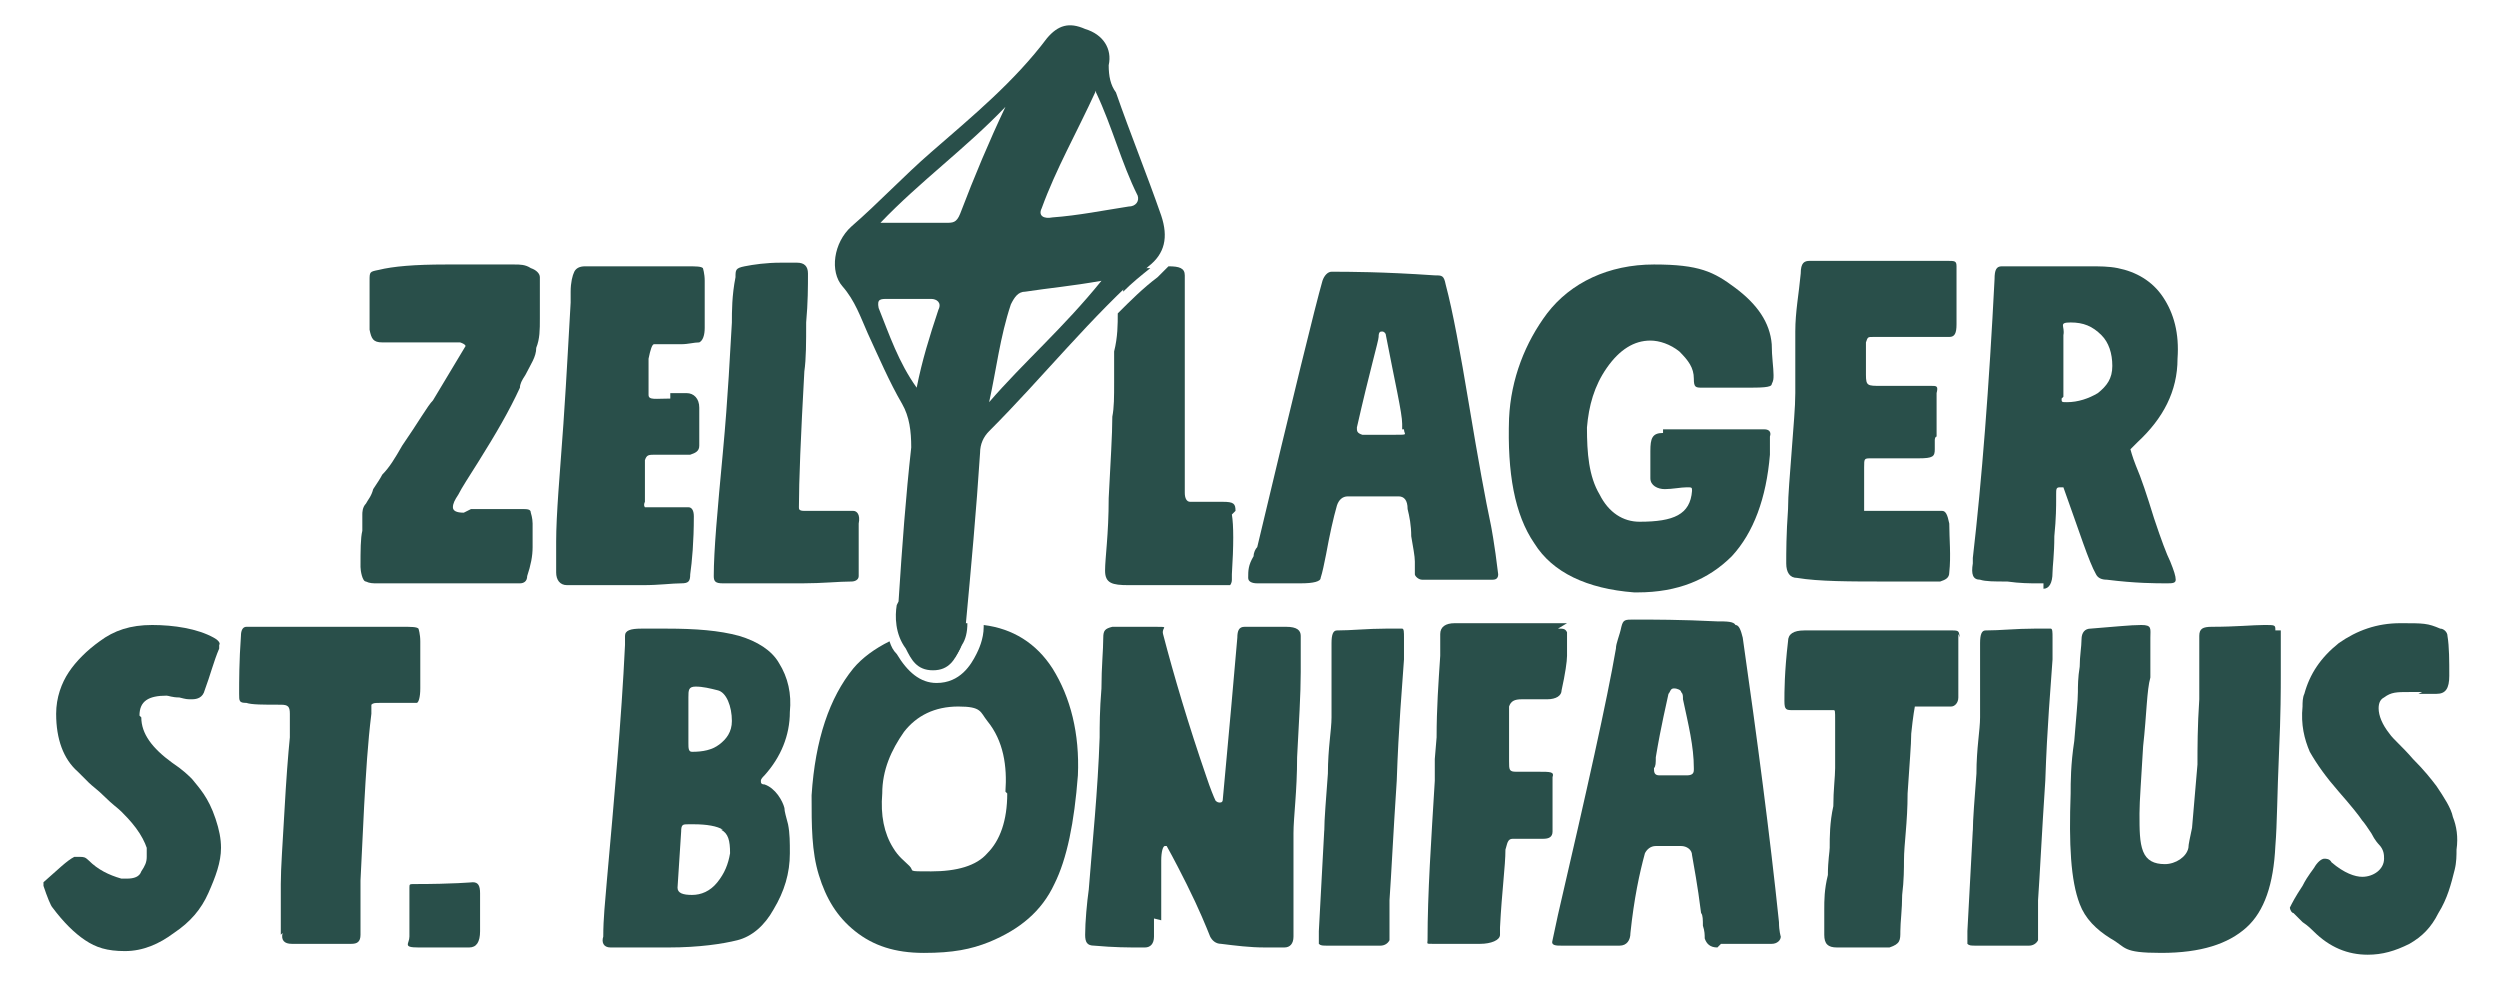 <svg viewBox="0 0 138 55" width="138" height="55" fill="none" xmlns="http://www.w3.org/2000/svg">
<path d="M26,28.1h.3c1.1,0,2,0,2.5,0,.3,0,.5,0,.5.2,0,0,.1.3.1.6,0,.4,0,.9,0,1.3,0,.5-.1,1-.3,1.6,0,.3-.2.4-.4.4-.4,0-1,0-1.7,0-.7,0-1.1,0-1.3,0s-.6,0-1,0c-.5,0-.9,0-1.1,0s-.6,0-1,0c-.4,0-.7,0-.9,0h-.9c-.2,0-.4,0-.6-.1-.2,0-.3-.6-.3-.8,0-.9,0-1.6.1-2,0-.3,0-.7,0-.9,0-.1,0-.4.2-.6.1-.2.3-.4.4-.8.2-.3.4-.6.5-.8.4-.4.7-.9,1.1-1.6.9-1.3,1.4-2.2,1.7-2.5l1.8-3c0,0,0-.1-.3-.2-.2,0-.4,0-.5,0h-.7c-.3,0-1.3,0-3.1,0-.5,0-.6-.2-.7-.7,0-1.2,0-2,0-2.2,0-.2,0-.4,0-.5,0-.5,0-.5.5-.6.8-.2,2-.3,3.7-.3s1.1,0,1.9,0,1.4,0,1.8,0h.1c.3,0,.6,0,.9.2.3.1.5.3.5.5,0,.5,0,.8,0,.9v.7s0,.7,0,.7c0,.6,0,1.1-.2,1.6,0,.5-.3.9-.6,1.5-.2.3-.3.5-.3.7-.6,1.3-1.3,2.5-2.3,4.1-.5.8-.9,1.4-1.1,1.8-.2.3-.3.5-.3.7,0,.2.2.3.6.3Z" fill="#294F4A"/>
<path d="M37,21.7c.4,0,.7,0,.9,0,.4,0,.7.3.7.8,0,.1,0,.4,0,.9,0,.5,0,.9,0,1.2,0,.3-.2.4-.5.5-.8,0-1.3,0-1.6,0h-.3c-.4,0-.5,0-.6.3v2.3c-.1.2,0,.3,0,.3h.5c.4,0,1,0,1.5,0h.4c.2,0,.3.2.3.5,0,1.4-.1,2.5-.2,3.2,0,.4-.1.5-.5.5-.5,0-1.2.1-2.1.1s-.6,0-.7,0c0,0,0,0-.2,0h-3.3c-.4,0-.6-.3-.6-.7h0s0,0,0,0c0-.4,0-.9,0-1.7,0-1.5.2-3.7.4-6.5.2-2.9.3-5.1.4-6.7v-.6c0-.5.1-.9.2-1.1s.3-.3.6-.3.7,0,1.2,0c.5,0,.9,0,1.2,0,.8,0,1.8,0,3.2,0,.5,0,.8,0,.9.1,0,0,.1.3.1.7,0,.2,0,.6,0,1.2,0,.6,0,1.1,0,1.4,0,.4-.1.7-.3.8-.3,0-.6.1-1,.1s-.4,0-.8,0c-.3,0-.6,0-.7,0s-.2.3-.3.8c0,.2,0,.6,0,1,0,.4,0,.8,0,1,0,.3.4.2,1.2.2Z" fill="#294F4A"/>
<path d="M47.4,28.8c0,.3,0,.8,0,1.5,0,.6,0,1.1,0,1.5,0,.2-.2.3-.4.3-.7,0-1.6.1-2.7.1s-1,0-1.8,0c-.8,0-1.4,0-1.8,0h-.8c-.4,0-.5-.1-.5-.4,0-1.4.2-3.6.5-6.8.3-3.2.4-5.6.5-7.2,0-.6,0-1.5.2-2.5,0-.4,0-.5.5-.6.5-.1,1.2-.2,2-.2s.7,0,.9,0c.4,0,.6.2.6.6,0,.7,0,1.6-.1,2.7,0,1.1,0,2-.1,2.7-.2,3.6-.3,6.1-.3,7.5,0,.1,0,.2.3.2h.7c.2,0,.5,0,1,0,.4,0,.8,0,1,0s.4.2.3.7h0Z" fill="#294F4A"/>
<path d="M82.7,31.7c0,.2-.1.3-.3.3s-.5,0-.9,0c-.4,0-.7,0-1,0h-2c-.2,0-.4-.2-.4-.3,0-.2,0-.6,0-.7,0-.3-.1-.8-.2-1.4,0-.6-.1-1.1-.2-1.5,0-.5-.2-.7-.5-.7h0c-.3,0-.8,0-1.4,0-.6,0-1.1,0-1.4,0-.3,0-.5.2-.6.5-.2.7-.4,1.6-.6,2.7-.1.5-.2,1-.3,1.3,0,.2-.4.3-1.1.3h-.3c-.1,0-.5,0-1,0-.6,0-.9,0-1.1,0-.3,0-.5-.1-.5-.3,0-.4,0-.7.3-1.2,0-.2.1-.4.2-.5,2-8.4,3.2-13.3,3.6-14.7.1-.3.3-.5.5-.5h0c.9,0,2.8,0,5.7.2.4,0,.5,0,.6.5.4,1.5.8,3.7,1.3,6.7.5,3,.9,5.2,1.2,6.6,0,0,.2,1,.4,2.7,0,0,0,.1,0,.3ZM77.4,23.7s0-.1,0-.3c0-.6-.4-2.3-.9-4.9,0-.1-.1-.2-.2-.2s-.2,0-.2.3c0,.2-.5,1.9-1.2,5h0c0,.2,0,.3.3.4.4,0,1,0,1.8,0s.5,0,.5-.3Z" fill="#294F4A"/>
<path d="M91.8,23.7c.8,0,1.6,0,2.5,0h3.1c.2,0,.4.1.3.4v1c-.2,2.4-.9,4.3-2.1,5.6-1.3,1.3-3,2-5.2,2h-.2c-2.6-.2-4.5-1.1-5.5-2.7-1.1-1.6-1.5-3.9-1.4-6.9.1-2.2.9-4.2,2.1-5.8,1.3-1.7,3.4-2.7,5.9-2.7s3.3.4,4.5,1.3c1.2.9,1.9,1.9,2,3.1,0,.7.1,1.3.1,1.7,0,.2,0,.3-.1.5,0,.2-.6.2-1.5.2s-1.2,0-2,0h-.3c-.4,0-.5,0-.5-.5,0-.6-.3-1-.8-1.5-.5-.4-1.1-.6-1.6-.6-.9,0-1.7.5-2.4,1.5s-1,2.1-1.1,3.3c0,1.4.1,2.7.7,3.7.5,1,1.3,1.5,2.2,1.5,1.9,0,2.8-.4,2.9-1.7,0-.2,0-.2-.3-.2-.3,0-.8.1-1.2.1s-.8-.2-.8-.6c0-.5,0-1,0-1.5,0-.7.1-1,.7-1Z" fill="#294F4A"/>
<path d="M102.9,26.9v.7c0,.3,0,.5,0,.6,0,0,.2,0,.5,0,.6,0,1.4,0,2,0s.5,0,.9,0c.4,0,.7,0,.9,0s.3.2.4.7c0,.8.1,1.8,0,2.7,0,.3-.2.4-.5.5-.2,0-.4,0-.5,0h-2.4c-2.1,0-3.8,0-5-.2-.4,0-.6-.3-.6-.8,0-.6,0-1.6.1-3,0-.8.1-1.8.2-3.2.1-1.4.2-2.4.2-3.2,0-.3,0-.9,0-1.6,0-.8,0-1.4,0-1.8,0-1.1.2-2.1.3-3.2,0-.6.2-.7.5-.7.4,0,1.1,0,2,0s1.6,0,2,0,1,0,1.8,0c.8,0,1.4,0,1.8,0s.5,0,.5.3c0,.9,0,1.6,0,2v1.2c0,.5-.1.7-.4.7s-.5,0-.9,0c-.4,0-.7,0-.9,0s-.7,0-1.2,0c-.5,0-.9,0-1.2,0s-.3,0-.4.3c0,.7,0,1.2,0,1.8,0,.6.1.6.8.6s.7,0,1.4,0c.6,0,1.1,0,1.4,0s.4,0,.3.4v2.4c-.1,0-.1.2-.1.2v.5c0,.4-.1.5-.9.5-.2,0-.7,0-1.3,0-.7,0-1.1,0-1.3,0-.4,0-.4,0-.4.5v1Z" fill="#294F4A"/>
<path d="M112.8,32.2c0,0-.2,0-.4,0-.3,0-.9,0-1.6-.1-.7,0-1.2,0-1.5-.1-.4,0-.5-.3-.4-.9v-.3c.5-4.3.9-9.5,1.2-15.4,0-.5.1-.7.4-.7s.9,0,2.1,0,2.1,0,2.7,0,1.1,0,1.6.1c1,.2,1.9.7,2.5,1.6.6.9.9,2,.8,3.4,0,1.8-.8,3.3-2.2,4.6l-.4.4s.1.4.3.9c.3.7.6,1.6,1,2.9.4,1.2.7,2,.9,2.4.2.5.3.8.3,1,0,.2-.2.2-.5.2-.6,0-1.7,0-3.3-.2-.3,0-.5-.1-.6-.3-.4-.7-.9-2.3-1.8-4.8,0,0,0,0-.2,0s-.2.1-.2.4v.3c0,.3,0,1-.1,2,0,1-.1,1.7-.1,2,0,.6-.2.9-.5.9ZM113.8,22c0,.2,0,.2.3.2.6,0,1.2-.2,1.7-.5.5-.4.8-.8.8-1.5,0-.7-.2-1.3-.6-1.7-.5-.5-1-.7-1.7-.7s-.3.2-.4.7v.9c0,.2,0,.6,0,1.2,0,.6,0,1,0,1.3h0Z" fill="#294F4A"/>
<path d="M7.8,39.6c0,.9.6,1.7,1.7,2.5.6.4.9.7,1.1.9.4.5.9,1,1.3,2.2.2.6.3,1.1.3,1.6,0,.8-.3,1.6-.7,2.5-.4.9-1,1.6-1.9,2.2-.8.6-1.7,1-2.7,1s-1.6-.2-2.2-.6c-.6-.4-1.2-1-1.8-1.8-.1-.1-.3-.6-.5-1.2,0,0,0,0,0,0,0,0,0-.2,0-.2.8-.7,1.3-1.2,1.7-1.4.1,0,.2,0,.3,0,.2,0,.3,0,.5.2.5.5,1.1.8,1.8,1,.2,0,.3,0,.3,0,.4,0,.7-.1.8-.4.2-.3.3-.5.3-.8,0-.2,0-.3,0-.5-.1-.3-.3-.7-.6-1.1-.3-.4-.6-.7-.8-.9-.2-.2-.5-.4-.9-.8-.4-.4-.7-.6-.9-.8-.3-.3-.5-.5-.6-.6-.8-.7-1.2-1.8-1.2-3.2,0-.9.3-1.7.7-2.3.4-.6,1-1.2,1.7-1.7.8-.6,1.7-.9,2.9-.9s2.5.2,3.4.7c.2.1.4.3.3.4,0,0,0,.1,0,.2-.3.7-.5,1.5-.8,2.3-.1.4-.4.5-.7.5s-.3,0-.7-.1c-.4,0-.6-.1-.7-.1-1,0-1.5.3-1.5,1.1Z" fill="#294F4A"/>
<path d="M15.5,51.6c0-.3,0-.8,0-1.4,0-.6,0-1.1,0-1.4,0-.9.1-2.2.2-4,.1-1.8.2-3.1.3-4.1,0-.6,0-1,0-1.3,0-.4-.1-.5-.5-.5-1,0-1.6,0-1.9-.1-.4,0-.4-.1-.4-.5,0-.7,0-1.8.1-3.2,0-.3.1-.5.3-.5h1.1c.5,0,1.2,0,2.2,0,1,0,1.7,0,2.1,0,.7,0,1.8,0,3.2,0,.5,0,.8,0,.9.1,0,0,.1.3.1.7,0,1.3,0,2.2,0,2.6,0,.5-.1.8-.2.8-.1,0-.2,0-.4,0s-.4,0-.8,0-.6,0-.8,0c-.3,0-.4,0-.5.1,0,0,0,0,0,.3v.2c-.2,1.6-.3,3.3-.4,5.1l-.2,4.1c0,.3,0,.8,0,1.5,0,.7,0,1.2,0,1.5,0,.4-.2.5-.5.5h-3.3c-.4,0-.6-.2-.5-.6h0Z" fill="#294F4A"/>
<path d="M26.5,49.3c0,1.4,0,2.1,0,2.1,0,.6-.2.9-.6.9-1,0-1.9,0-2.8,0s-.5-.2-.5-.6c0-.9,0-1.4,0-1.5v-1.2c0-.2,0-.2.3-.2,2.1,0,3.2-.1,3.2-.1.3,0,.4.2.4.6Z" fill="#294F4A"/>
<path d="M36.8,34.7c1.6,0,2.9.1,4,.4,1,.3,1.8.8,2.2,1.5.5.8.7,1.7.6,2.7,0,1.3-.5,2.5-1.4,3.5-.1.1-.2.2-.2.3,0,.1,0,.2.2.2.6.2,1,.9,1.1,1.3,0,.2.1.5.2.9.1.5.1,1,.1,1.6,0,1.1-.3,2.1-.9,3.1-.5.9-1.2,1.5-2,1.7-.8.2-2.1.4-3.8.4-.9,0-1.5,0-1.7,0-.6,0-1.1,0-1.5,0-.4,0-.5-.3-.4-.6h0c0-1,.1-1.9.2-3.1.4-4.5.8-8.8,1-13,0-.1,0-.4,0-.5,0-.3.3-.4.9-.4h1.2ZM39.9,45.8c-.3-.2-.9-.3-1.6-.3h-.3c-.3,0-.4,0-.4.4l-.2,3.1c0,.3.3.4.8.4s1-.2,1.4-.7c.4-.5.6-1,.7-1.6,0-.7-.1-1.1-.5-1.3ZM38,38.3v.3c0,.2,0,.6,0,.8v1.6c0,.3,0,.5.2.5.6,0,1.1-.1,1.5-.4.4-.3.7-.7.7-1.3,0-.8-.3-1.6-.8-1.7-.4-.1-.8-.2-1.2-.2s-.4.2-.4.6Z" fill="#294F4A"/>
<path d="M63.7,50.7v1c0,.4-.2.6-.5.6s-.2,0-.3,0c-.6,0-1.4,0-2.5-.1-.4,0-.5-.2-.5-.6h0c0-.7.1-1.8.2-2.5.2-2.6.5-5.4.6-8.4,0-.6,0-1.5.1-2.7,0-1.2.1-2.1.1-2.8,0-.4.1-.5.5-.6h.9c.2,0,.7,0,1.5,0s.3,0,.4.4c.6,2.3,1.4,5,2.4,7.9.2.6.4,1.1.5,1.3,0,0,.1.1.2.1.1,0,.2,0,.2-.2,0-.1.3-3.1.8-8.9,0-.4.1-.6.4-.6s.5,0,.6,0,.4,0,.8,0,.7,0,.9,0c.6,0,.8.2.8.5,0,.5,0,1.1,0,2,0,1.2-.1,2.8-.2,4.7,0,1.9-.2,3.3-.2,4.2,0,.4,0,.9,0,1.7,0,.8,0,1.4,0,1.9,0,.2,0,.6,0,1,0,.5,0,.8,0,1.1,0,.4-.2.6-.5.6s-.4,0-.6,0c-.3,0-.4,0-.5,0-.8,0-1.6-.1-2.4-.2-.3,0-.5-.2-.6-.4-.2-.5-.6-1.5-1.3-2.9-.7-1.4-1.1-2.1-1.1-2.1,0,0,0,0-.1,0s-.2.3-.2.8c0,.4,0,.9,0,1.6s0,1.2,0,1.7h0Z" fill="#294F4A"/>
<path d="M73.1,45.9c0-.7.1-1.8.2-3.2,0-1.4.2-2.4.2-3.1,0-.4,0-1.1,0-2,0-.9,0-1.6,0-2.1h0c0-.5.1-.7.3-.7.8,0,1.7-.1,2.7-.1s.8,0,.9,0c.1,0,.1.2.1.5v1.2c-.1,1.5-.3,3.7-.4,6.7-.2,3-.3,5.2-.4,6.6v2.2c-.1.2-.3.3-.5.3h-.3c-.2,0-1,0-1.2,0h-1.4c-.3,0-.4,0-.5-.1,0,0,0-.3,0-.7l.3-5.6Z" fill="#294F4A"/>
<path d="M86,34.7c.3,0,.4,0,.5.2,0,0,0,.3,0,.8v.5c0,.3-.1,1-.3,1.9,0,.3-.3.5-.8.5s-.4,0-.7,0c-.3,0-.6,0-.7,0-.4,0-.6.1-.7.4,0,0,0,.3,0,.7v.7s0,.3,0,.3c0,.2,0,.4,0,.7,0,.3,0,.5,0,.6,0,.5,0,.6.4.6h1.2c.7,0,.9,0,.8.3,0,.3,0,.8,0,1.5,0,.7,0,1.2,0,1.5,0,.3-.2.4-.5.4s-.5,0-.9,0-.7,0-.8,0c-.3,0-.3.3-.4.6,0,.9-.2,2.3-.3,4.3,0,.1,0,.3,0,.4,0,.3-.5.5-1.1.5s-.7,0-1.2,0c-.6,0-1,0-1.4,0s-.3,0-.3-.2c0-2.6.2-5.5.4-8.8v-1.2c0,0,.1-1.2.1-1.2,0-1.6.1-3,.2-4.5,0-.3,0-1,0-1.2,0-.4.3-.6.8-.6s1.6,0,2.9,0c1.3,0,2.2,0,2.8,0h.5Z" fill="#294F4A"/>
<path d="M94.8,52.3c-.4,0-.6-.2-.7-.5,0-.2,0-.4-.1-.7,0-.3,0-.6-.1-.7-.2-1.6-.4-2.6-.5-3.2,0-.3-.3-.5-.6-.5s-.8,0-1.4,0c-.3,0-.5.2-.6.4-.3,1.1-.6,2.5-.8,4.4,0,.4-.2.7-.6.7-.2,0-.5,0-.8,0-.4,0-.7,0-.9,0-.4,0-1.2,0-1.5,0s-.6,0-.5-.3l.3-1.4c1.6-6.9,2.7-11.8,3.2-14.7,0-.3.2-.7.3-1.2.1-.4.2-.4.7-.4,1,0,2.6,0,4.6.1.5,0,.9,0,1,.2.2,0,.3.3.4.7.8,5.6,1.5,10.9,2,15.7,0,.5.1.8.1.8,0,.2-.2.4-.5.4s-.5,0-.9,0c-.4,0-.6,0-.8,0s-.9,0-1.1,0ZM93.5,42.4h0c0-1.2-.3-2.4-.6-3.8,0-.2,0-.3-.1-.4,0-.1-.2-.2-.4-.2s-.2.2-.3.3c-.1.5-.4,1.7-.7,3.5,0,.3,0,.5-.1.6,0,.2,0,.4.3.4.2,0,.4,0,.7,0s.6,0,.8,0c.3,0,.4-.1.4-.3Z" fill="#294F4A"/>
<path d="M108.1,35c0,.3,0,.7,0,1.3,0,.3,0,.7,0,1.3,0,.5,0,.8,0,.9,0,.3-.2.5-.4.5-.5,0-1,0-1.5,0h-.5s-.1.5-.2,1.5c0,.6-.1,1.7-.2,3.3,0,1.6-.2,2.8-.2,3.7,0,.4,0,1.1-.1,1.9,0,.8-.1,1.5-.1,2,0,.5,0,.7-.6.9-.2,0-.5,0-.9,0s-.6,0-1,0c-.5,0-.8,0-1,0-.5,0-.7-.2-.7-.7,0-.6,0-1,0-1.4,0-.5,0-1.1.2-1.9,0-.8.1-1.3.1-1.5,0-.6,0-1.4.2-2.3,0-.9.1-1.6.1-2.1h0c0-.4,0-.8,0-1.3,0-.5,0-1,0-1.3,0-.6,0-.6-.1-.6-1.1,0-1.9,0-2.2,0-.4,0-.5,0-.5-.5,0-.5,0-1.6.2-3.3,0-.4.3-.6.9-.6s.6,0,1,0c.4,0,.8,0,1,0h.3c.2,0,.5,0,.8,0,.3,0,.5,0,.7,0,.4,0,1.2,0,2.2,0,1,0,1.8,0,2.2,0s.3.1.4.4Z" fill="#294F4A"/>
<path d="M108.9,45.9c0-.7.1-1.8.2-3.2,0-1.4.2-2.4.2-3.1,0-.4,0-1.1,0-2,0-.9,0-1.6,0-2.1h0c0-.5.1-.7.3-.7.8,0,1.7-.1,2.7-.1s.8,0,.9,0c.1,0,.1.2.1.5v1.2c-.1,1.5-.3,3.7-.4,6.7-.2,3-.3,5.2-.4,6.6v2.2c-.1.2-.3.3-.5.3h-.3c-.2,0-1,0-1.2,0h-1.4c-.3,0-.4,0-.5-.1,0,0,0-.3,0-.7l.3-5.6Z" fill="#294F4A"/>
<path d="M125.9,34.8c0,.5,0,1.3,0,2.5,0,.7,0,2.1-.1,4.3s-.1,3.9-.2,5.1c-.1,2.1-.6,3.6-1.6,4.5s-2.5,1.4-4.7,1.4-1.9-.3-2.8-.8c-.8-.5-1.4-1.1-1.7-1.9-.5-1.3-.6-3.3-.5-6.1,0-.6,0-1.6.2-2.9.1-1.3.2-2.2.2-2.7,0-.3,0-.8.1-1.4,0-.6.1-1.1.1-1.5h0c0-.4.2-.6.5-.6,1.3-.1,2.2-.2,2.8-.2s.5.2.5.7v2.2c-.2.7-.2,2-.4,3.8-.1,1.8-.2,3-.2,3.7,0,.9,0,1.6.2,2.1.2.5.6.7,1.2.7s1.2-.4,1.3-.9c0-.2.1-.6.2-1.1.1-1.2.2-2.3.3-3.5,0-.9,0-2.1.1-3.6,0-1.5,0-2.5,0-2.9,0-.2,0-.5,0-.6,0-.4.2-.5.7-.5,1.3,0,2.3-.1,2.9-.1s.6,0,.6.3Z" fill="#294F4A"/>
<path d="M133.7,38.2h-.7c-.7,0-1,0-1.4.3-.2.1-.3.3-.3.6,0,.4.2.9.6,1.4.2.3.7.7,1.3,1.4.6.6,1,1.1,1.3,1.5.4.6.8,1.2.9,1.7.2.5.3,1.1.2,1.8,0,.3,0,.7-.1,1.1-.2.8-.4,1.6-.9,2.4-.4.8-.9,1.3-1.6,1.7-.8.4-1.5.6-2.3.6-1.1,0-2.1-.4-3-1.3-.1-.1-.3-.3-.6-.5l-.5-.5c-.1,0-.2-.2-.2-.3,0,0,0,0,.1-.2,0,0,.2-.4.6-1,.3-.6.6-.9.7-1.1.2-.3.4-.4.5-.4.1,0,.3,0,.4.2.7.6,1.3.8,1.7.8.6,0,1.2-.4,1.2-1,0-.2,0-.5-.3-.8,0,0-.2-.2-.4-.6-.2-.3-.4-.6-.5-.7-.2-.3-.6-.8-1.3-1.6-.7-.8-1.2-1.5-1.6-2.2-.3-.7-.5-1.5-.4-2.5,0-.2,0-.5.1-.7.3-1.1.9-2,1.9-2.8,1-.7,2.1-1.1,3.4-1.1s1.5,0,2.2.3c.2,0,.4.2.4.4.1.6.1,1.4.1,2.2,0,.7-.2,1-.7,1s-.8,0-1,0Z" fill="#294F4A"/>
<path d="M49.6,33.2c.2-3.1.4-5.8.7-8.5,0-.9-.1-1.7-.5-2.4-.7-1.2-1.3-2.6-1.9-3.9-.4-.9-.7-1.8-1.4-2.6s-.5-2.4.5-3.3c1.5-1.3,2.9-2.8,4.4-4.1,2.3-2,4.6-3.9,6.4-6.3.6-.7,1.2-.9,2.1-.5,1,.3,1.5,1.1,1.3,2,0,.6.1,1.1.4,1.5.8,2.3,1.7,4.5,2.5,6.8.4,1.2.2,2.1-.7,2.8-3.2,2.8-5.8,6.1-8.8,9.1-.3.3-.5.7-.5,1.2-.2,3.1-.5,6.4-.8,9.6,0,.4-.2.9-.3,1.2-.3.6-.6,1.2-1.5,1.2s-1.2-.6-1.5-1.2c-.6-.8-.6-1.8-.5-2.4ZM60.5,5c-1.1,2.4-2.2,4.3-3,6.5-.2.4.1.6.6.5,1.4-.1,2.9-.4,4.2-.6.4,0,.6-.3.5-.6-.9-1.8-1.4-3.8-2.3-5.7ZM60.8,15.5c-1.7.3-2.9.4-4.2.6-.4,0-.6.3-.8.7-.6,1.8-.8,3.6-1.2,5.4,1.9-2.2,4.1-4.1,6.2-6.7ZM48.6,12.3h3.6c.4,0,.6,0,.8-.5.8-2.1,1.6-4,2.5-5.9-2.2,2.3-4.7,4.1-6.9,6.4ZM50.6,21.4c.3-1.5.7-2.8,1.2-4.3.2-.4-.1-.6-.4-.6h-2.4c-.4,0-.6,0-.5.5.6,1.5,1.1,3,2.1,4.4Z" fill="#294F4A"/>
<g>
    <path d="M62.5,14.8c-.3,0-.4.2-.5.4,0,.3,0,.6,0,.9.5-.5,1-.9,1.5-1.3-.3,0-.7,0-.9,0Z" fill="#294F4A"/>
    <path d="M68.2,28.2c0-.4-.1-.5-.7-.5s-.5,0-.9,0-.7,0-.9,0-.3-.2-.3-.5c0-1.3,0-3.4,0-6.1,0-.7,0-1.4,0-2,0-1.7,0-3.1,0-3.9,0-.4-.3-.5-.9-.5h0c-.2.2-.4.4-.6.6-.8.6-1.5,1.3-2.2,2,0,.6,0,1.3-.2,2.1,0,.3,0,.9,0,1.7,0,.8,0,1.4-.1,1.9,0,1-.1,2.5-.2,4.5,0,2-.2,3.3-.2,4s.4.8,1.3.8h.5c1,0,2.3,0,4.1,0h.3c.4,0,.6,0,.7,0,0,0,.1-.1.1-.3v-.3c.1-1.6.1-2.7,0-3.3Z" fill="#294F4A"/>
</g>
<g>
    <path d="M54.3,34.6c0,.7-.3,1.3-.4,1.5-.3.6-.9,1.6-2.2,1.6h0c-.9,0-1.6-.6-2.2-1.6-.2-.2-.3-.4-.4-.7-.8.4-1.5.9-2,1.5-1.3,1.6-2.1,3.9-2.3,7,0,1.7,0,3.1.4,4.4s1,2.3,2,3.1c1,.8,2.2,1.2,3.8,1.2s2.6-.2,3.6-.6c1.7-.7,2.9-1.7,3.6-3.2.7-1.4,1.1-3.4,1.3-6,.1-2.3-.4-4.3-1.4-5.9-.9-1.4-2.2-2.2-3.8-2.4ZM55.6,43.8c0,1.5-.4,2.6-1.1,3.3-.6.7-1.7,1-3.1,1s-.9,0-1.2-.3-.6-.5-.9-1c-.5-.8-.7-1.8-.6-3,0-1.3.5-2.4,1.2-3.4.7-.9,1.7-1.4,3-1.4s1.2.3,1.6.8c.9,1.1,1.1,2.5,1,3.9Z" fill="#294F4A"/>
    <path d="M51.6,36.8s0,0,0,0c.9,0,1.2-.6,1.5-1.2.2-.3.3-.7.3-1.2,0,0,0,0,0,0-1.4,0-2.6.2-3.6.5,0,.2.2.4.3.5.3.6.7,1.2,1.5,1.2Z" fill="#294F4A"/>
</g>
</svg>